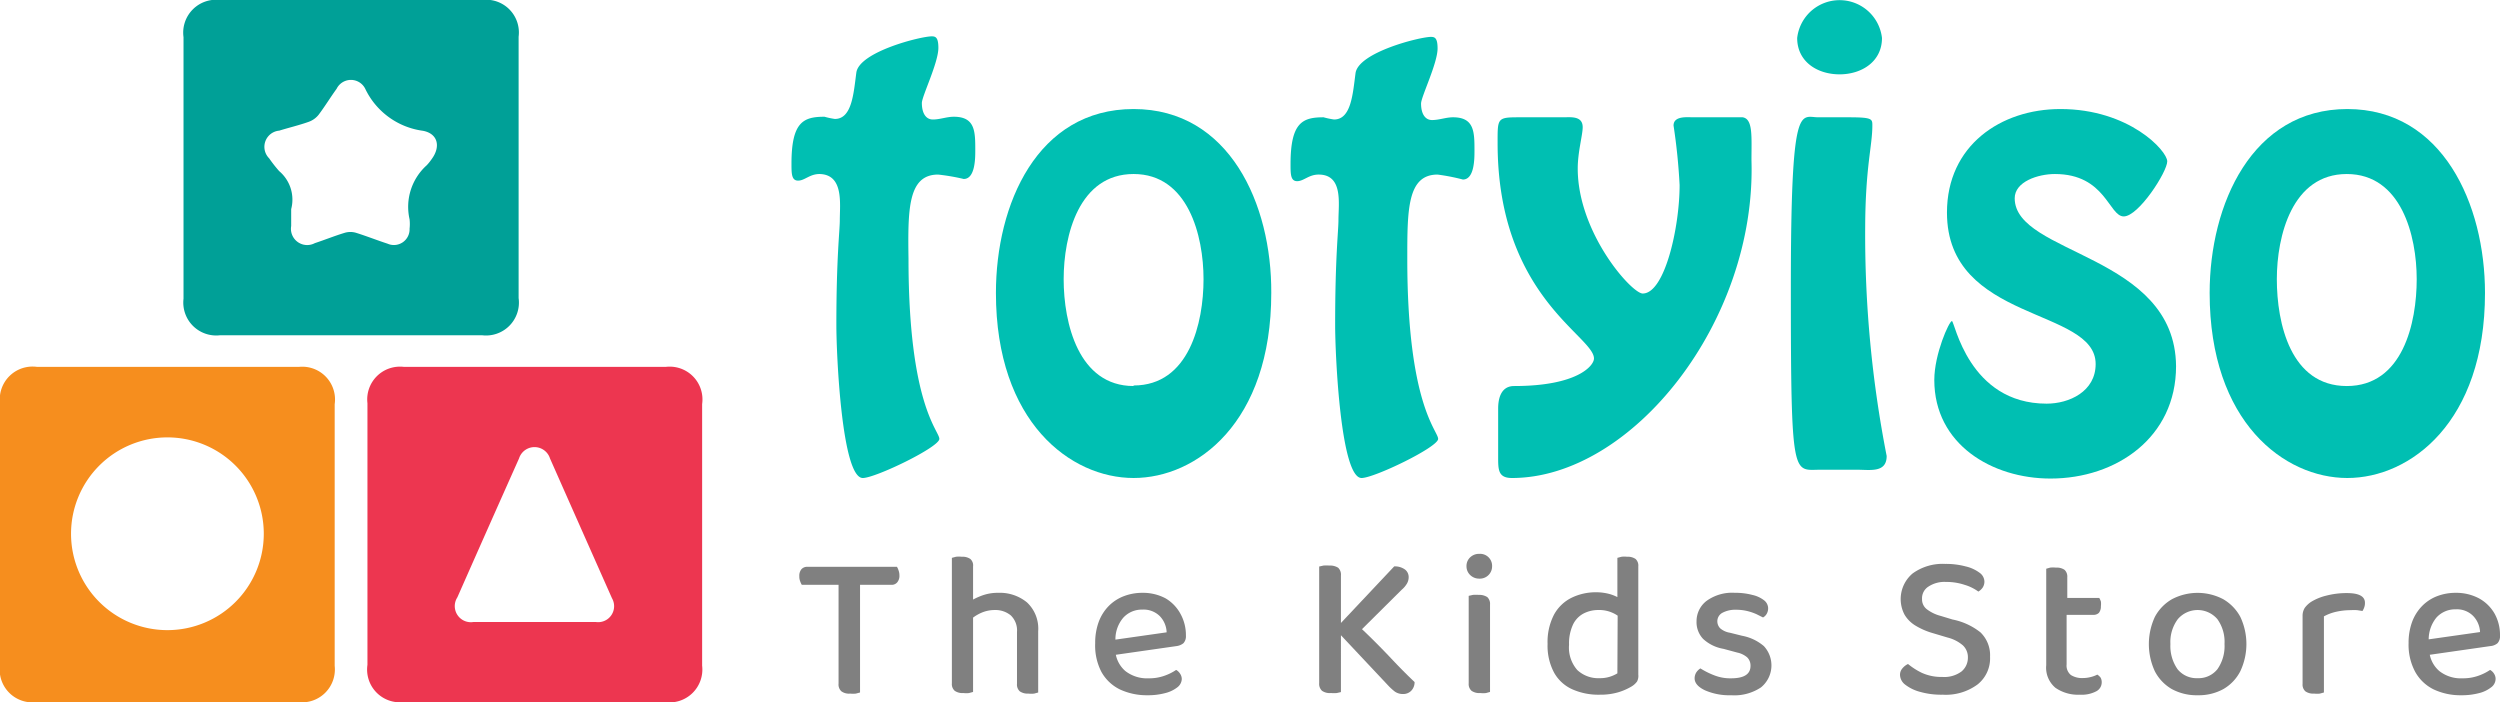 <svg id="Layer_1" data-name="Layer 1" xmlns="http://www.w3.org/2000/svg" viewBox="0 0 181.59 51"><defs><style>.cls-1{fill:#ed3650;}.cls-2{fill:#00a097;}.cls-3{fill:#f68e1e;}.cls-4{fill:#00bfb2;}.cls-5{fill:gray;}</style></defs><path class="cls-1" d="M48.35,26.65h-19a2.38,2.38,0,0,0-2.66,2.64v19A2.38,2.38,0,0,0,29.3,51h19A2.39,2.39,0,0,0,51,48.35v-19A2.38,2.38,0,0,0,48.35,26.65ZM43.28,45.18H34.39a1.17,1.17,0,0,1-1.17-1.79q2.23-5.05,4.48-10.09a1.18,1.18,0,0,1,2.25,0c1.5,3.39,3,6.77,4.5,10.15A1.16,1.16,0,0,1,43.28,45.18Z"/><path class="cls-2" d="M16,24.35H35a2.39,2.39,0,0,0,2.67-2.7c0-3.16,0-6.31,0-9.46s0-6.35,0-9.52A2.38,2.38,0,0,0,35,0H16a2.39,2.39,0,0,0-2.67,2.7v19A2.39,2.39,0,0,0,16,24.35ZM20.28,9.49c.71-.22,1.44-.39,2.14-.64a1.61,1.61,0,0,0,.72-.51c.46-.61.86-1.27,1.31-1.89a1.16,1.16,0,0,1,2.08,0,5.44,5.44,0,0,0,4.19,3.05c1.08.2,1.31,1.14.64,2.05A3.68,3.68,0,0,1,31,12a4.06,4.06,0,0,0-1.25,3.93,3.07,3.07,0,0,1,0,.68,1.14,1.14,0,0,1-1.6,1.09c-.77-.25-1.52-.55-2.29-.79a1.43,1.43,0,0,0-.82,0c-.73.22-1.44.51-2.17.75a1.18,1.18,0,0,1-1.72-1.24V15.19a2.71,2.71,0,0,0-.87-2.76,9.66,9.66,0,0,1-.73-.93A1.18,1.18,0,0,1,20.28,9.49Z"/><path class="cls-3" d="M21.7,26.65h-19A2.38,2.38,0,0,0,0,29.29v19A2.38,2.38,0,0,0,2.65,51h19a2.39,2.39,0,0,0,2.66-2.64q0-9.52,0-19A2.38,2.38,0,0,0,21.7,26.65ZM12.16,45.77a7,7,0,1,1,7-7A7,7,0,0,1,12.16,45.77Z"/><path class="cls-4" d="M68.14,12.68A14.89,14.89,0,0,1,70,13c.84,0,.84-1.52.84-2.08,0-1.36,0-2.44-1.56-2.44-.52,0-1,.2-1.52.2s-.8-.48-.8-1.2c0-.48,1.2-2.92,1.2-4,0-.76-.2-.84-.48-.84-.8,0-5.28,1.12-5.48,2.64s-.32,3.36-1.56,3.36a5.74,5.74,0,0,1-.75-.16c-1.52,0-2.4.36-2.4,3.4,0,.72,0,1.24.48,1.24s.84-.48,1.56-.48C61.3,12.68,61,14.8,61,16c0,.76-.25,2.68-.25,7.6,0,2.2.4,11.12,1.92,11.12.92,0,5.56-2.24,5.56-2.84s-2.24-2.44-2.24-13.08C65.94,15.24,65.94,12.68,68.14,12.68Z"/><path class="cls-4" d="M82.34,7.92c-7,0-10,6.92-10,13.36,0,9.4,5.44,13.44,10,13.44s10-4,10-13.44C92.38,14.84,89.3,7.92,82.34,7.92Zm0,20.12c-4,0-5.08-4.56-5.08-7.76s1.12-7.64,5.08-7.64,5.08,4.48,5.08,7.64S86.38,28,82.34,28Z"/><path class="cls-4" d="M104.42,12.68a14.89,14.89,0,0,1,1.84.36c.84,0,.84-1.52.84-2.08,0-1.36,0-2.44-1.56-2.44-.52,0-1,.2-1.52.2s-.8-.48-.8-1.2c0-.48,1.2-2.92,1.2-4,0-.76-.2-.84-.48-.84-.8,0-5.28,1.12-5.48,2.64s-.32,3.36-1.56,3.36a6,6,0,0,1-.76-.16c-1.52,0-2.4.36-2.4,3.4,0,.72,0,1.24.48,1.24s.84-.48,1.56-.48c1.8,0,1.44,2.12,1.44,3.32,0,.76-.24,2.68-.24,7.6,0,2.2.4,11.12,1.92,11.12.92,0,5.56-2.24,5.56-2.84s-2.24-2.44-2.24-13.08C102.22,15.24,102.22,12.68,104.42,12.68Z"/><path class="cls-4" d="M127.22,11.64c0-1.72.12-3-.64-3.12H123c-.44,0-1.44-.12-1.44.6a43.15,43.15,0,0,1,.44,4.32c0,3.08-1.08,7.88-2.68,7.88-.8,0-4.72-4.4-4.72-9.08,0-1.2.36-2.44.36-3,0-.84-.88-.72-1.4-.72H110.3c-1.56,0-1.52.08-1.52,1.88,0,11.12,7,14,7,15.64,0,.52-1.2,2-5.8,2-1.08,0-1.16,1.16-1.16,1.64V33.2c0,.92,0,1.52,1,1.52C118.54,34.72,127.58,23.36,127.22,11.64Z"/><path class="cls-4" d="M133.62,5.4c1.6,0,3.08-.92,3.08-2.64a3.1,3.1,0,0,0-6.16,0C130.54,4.48,132,5.4,133.62,5.4Z"/><path class="cls-4" d="M136,9.12c0-.48,0-.6-1.72-.6h-2.2c-1.32,0-2-1.32-2,12.36,0,14.08.16,13.24,2.12,13.24h2.72c.92,0,2.12.24,2.12-1a83.52,83.52,0,0,1-1.56-16.64C135.5,12.08,136,10.6,136,9.12Z"/><path class="cls-4" d="M146.34,14.4c0-1.2,1.68-1.76,2.92-1.76,3.68,0,3.92,3.08,5,3.08s3.16-3.24,3.16-4-2.76-3.8-7.76-3.8c-4.32,0-8.24,2.64-8.24,7.52,0,8,10.8,6.88,10.8,11,0,2-1.92,2.88-3.56,2.88-5.68,0-6.68-6-6.88-6s-1.28,2.4-1.28,4.28c0,4.68,4.2,7.16,8.44,7.16,4.8,0,9.12-3,9.12-8.16C158,18.44,146.34,18.52,146.34,14.4Z"/><path class="cls-4" d="M180.5,21.28c0-6.44-3.08-13.36-10-13.36s-10,6.92-10,13.36c0,9.4,5.44,13.44,10,13.44S180.5,30.68,180.5,21.28Zm-15.12-1c0-3.16,1.12-7.64,5.08-7.64s5.08,4.48,5.08,7.64-1,7.76-5.08,7.76S165.38,23.48,165.38,20.28Z"/><path class="cls-5" d="M65.15,41.17H58.64a.55.55,0,0,0-.43.18.73.73,0,0,0-.15.5.93.93,0,0,0,.06.37,1.29,1.29,0,0,0,.12.26h2.67v7.17a.67.67,0,0,0,.2.56.93.93,0,0,0,.64.17,2,2,0,0,0,.42,0l.3-.08V42.48h2.28a.52.52,0,0,0,.42-.18.73.73,0,0,0,.16-.51,1,1,0,0,0-.06-.35A1.18,1.18,0,0,0,65.15,41.17Z"/><path class="cls-5" d="M72.51,43.06a3.3,3.3,0,0,0-1.29.24,4.56,4.56,0,0,0-.54.25V41.14a.62.62,0,0,0-.2-.54,1,1,0,0,0-.62-.16,1.87,1.87,0,0,0-.42,0l-.3.08v9.12a.65.65,0,0,0,.21.54,1,1,0,0,0,.63.16,1.73,1.73,0,0,0,.41,0l.29-.08v-5.4a3,3,0,0,1,.58-.34,2.42,2.42,0,0,1,1-.21,1.75,1.75,0,0,1,1.16.39,1.51,1.51,0,0,1,.45,1.21v3.77a.65.65,0,0,0,.21.54,1,1,0,0,0,.62.16,1.87,1.87,0,0,0,.42,0l.29-.08V45.85a2.61,2.61,0,0,0-.81-2.09A3.1,3.1,0,0,0,72.51,43.06Z"/><path class="cls-5" d="M84.66,43.46a3.49,3.49,0,0,0-1.67-.4,3.76,3.76,0,0,0-1.35.24,3.11,3.11,0,0,0-1.1.71,3.29,3.29,0,0,0-.73,1.15,4.4,4.4,0,0,0-.26,1.56A4.16,4.16,0,0,0,80,48.8a3.09,3.09,0,0,0,1.35,1.28,4.63,4.63,0,0,0,2,.42,4.84,4.84,0,0,0,1.26-.15,2.36,2.36,0,0,0,.9-.42.8.8,0,0,0,.33-.6.69.69,0,0,0-.12-.39.78.78,0,0,0-.29-.28,3.64,3.64,0,0,1-.84.42,3.27,3.27,0,0,1-1.15.19,2.56,2.56,0,0,1-1.7-.53,2.12,2.12,0,0,1-.69-1.18l4.4-.63a1,1,0,0,0,.51-.21.74.74,0,0,0,.18-.55,3.19,3.19,0,0,0-.41-1.61A2.91,2.91,0,0,0,84.66,43.46Zm-3.64,3a2.41,2.41,0,0,1,.56-1.58,1.81,1.81,0,0,1,1.39-.6,1.67,1.67,0,0,1,1.28.48,1.78,1.78,0,0,1,.49,1.17Z"/><path class="cls-5" d="M100.93,47.7c-.58-.61-1.26-1.3-2-2l2.88-2.86a1.74,1.74,0,0,0,.39-.46.93.93,0,0,0,.12-.46.69.69,0,0,0-.25-.54,1.25,1.25,0,0,0-.8-.24L97.4,45.25V41.8a.69.69,0,0,0-.2-.56,1.09,1.09,0,0,0-.64-.16,3,3,0,0,0-.43,0l-.31.07v8.47a.68.68,0,0,0,.21.56,1,1,0,0,0,.65.16,2.77,2.77,0,0,0,.42,0l.3-.07V46.14l3.42,3.64a4.08,4.08,0,0,0,.49.45,1,1,0,0,0,.6.18.8.8,0,0,0,.59-.23.89.89,0,0,0,.25-.64C102.26,49.08,101.65,48.47,100.93,47.7Z"/><path class="cls-5" d="M107.41,43.21a2.72,2.72,0,0,0-.42,0l-.31.07v6.36a.65.65,0,0,0,.21.54,1,1,0,0,0,.64.16,1.78,1.78,0,0,0,.41,0l.29-.08V43.92a.68.68,0,0,0-.2-.55A1.07,1.07,0,0,0,107.41,43.21Z"/><path class="cls-5" d="M107.45,40.23a.92.92,0,0,0-.66.25.86.86,0,0,0-.27.65.87.87,0,0,0,.27.64.93.93,0,0,0,.66.26.89.89,0,0,0,.93-.9.87.87,0,0,0-.93-.9Z"/><path class="cls-5" d="M118.19,40.44a1.84,1.84,0,0,0-.41,0l-.3.08v2.85a3.31,3.31,0,0,0-.49-.2,3.69,3.69,0,0,0-1.07-.15,4,4,0,0,0-1.77.4,2.93,2.93,0,0,0-1.27,1.22,4.31,4.31,0,0,0-.47,2.13,4.13,4.13,0,0,0,.48,2.1,2.85,2.85,0,0,0,1.32,1.2,4.66,4.66,0,0,0,2,.39,4.6,4.6,0,0,0,1.35-.18,4.32,4.32,0,0,0,.92-.4,1.37,1.37,0,0,0,.43-.38A.88.88,0,0,0,119,49V41.14a.65.65,0,0,0-.2-.54A1,1,0,0,0,118.19,40.44Zm-.71,8.47a2.62,2.62,0,0,1-.53.24,2.37,2.37,0,0,1-.77.11,2.22,2.22,0,0,1-1.61-.59,2.47,2.47,0,0,1-.6-1.84,3.23,3.23,0,0,1,.29-1.47,1.76,1.76,0,0,1,.77-.8,2.28,2.28,0,0,1,1.07-.25,2.32,2.32,0,0,1,1,.19,2.18,2.18,0,0,1,.4.22Z"/><path class="cls-5" d="M126.54,46.18l-.88-.22a1.42,1.42,0,0,1-.71-.32.73.73,0,0,1-.21-.51.7.7,0,0,1,.37-.62,2,2,0,0,1,1-.22,3.48,3.48,0,0,1,.79.09,3.87,3.87,0,0,1,.68.23l.48.24a.7.7,0,0,0,.27-.27.8.8,0,0,0,.1-.41.74.74,0,0,0-.3-.57,2.15,2.15,0,0,0-.86-.39,4.71,4.71,0,0,0-1.25-.15,3.16,3.16,0,0,0-2.08.6,1.86,1.86,0,0,0-.71,1.47,1.77,1.77,0,0,0,.48,1.28,2.89,2.89,0,0,0,1.48.72l1,.27a1.61,1.61,0,0,1,.72.35.83.83,0,0,1,.24.62q0,.9-1.41.9a3.17,3.17,0,0,1-1.23-.22,5.85,5.85,0,0,1-1-.5,1,1,0,0,0-.31.31.84.84,0,0,0-.11.41q0,.51.75.87a4.44,4.44,0,0,0,1.92.36,3.47,3.47,0,0,0,2.15-.57,2.06,2.06,0,0,0,.21-3A3.39,3.39,0,0,0,126.54,46.18Z"/><path class="cls-5" d="M141.83,45l-.89-.27a2.82,2.82,0,0,1-1-.49.9.9,0,0,1-.33-.73,1,1,0,0,1,.46-.9,2.11,2.11,0,0,1,1.28-.34,4.15,4.15,0,0,1,1.35.21,3.24,3.24,0,0,1,1,.49,1,1,0,0,0,.32-.3.8.8,0,0,0,.12-.43.81.81,0,0,0-.37-.65,2.69,2.69,0,0,0-1-.45,5.56,5.56,0,0,0-1.48-.18,3.72,3.72,0,0,0-2.36.69,2.43,2.43,0,0,0-.59,3,2.3,2.3,0,0,0,.79.79,5.11,5.11,0,0,0,1.2.53l1.14.34a2.73,2.73,0,0,1,1.11.57,1.18,1.18,0,0,1,.36.89,1.29,1.29,0,0,1-.46,1,2.09,2.09,0,0,1-1.4.4,3.41,3.41,0,0,1-1.49-.3,5,5,0,0,1-1-.64,1.17,1.17,0,0,0-.4.31.71.71,0,0,0-.18.5.92.92,0,0,0,.39.7,3,3,0,0,0,1.09.52,5.58,5.58,0,0,0,1.61.2,3.88,3.88,0,0,0,2.55-.75,2.42,2.42,0,0,0,.9-2,2.31,2.31,0,0,0-.7-1.78A4.73,4.73,0,0,0,141.83,45Z"/><path class="cls-5" d="M152.34,49a2.11,2.11,0,0,1-.49.18,2.22,2.22,0,0,1-.54.07,1.52,1.52,0,0,1-.89-.22.88.88,0,0,1-.31-.77v-3.6h1.95a.54.54,0,0,0,.4-.15.74.74,0,0,0,.14-.48,1.27,1.27,0,0,0,0-.34,1.29,1.29,0,0,0-.12-.26h-2.32v-1.5a.67.67,0,0,0-.2-.54,1,1,0,0,0-.63-.16,1.87,1.87,0,0,0-.42,0l-.28.08v7a1.91,1.91,0,0,0,.67,1.65,2.88,2.88,0,0,0,1.77.5,2.28,2.28,0,0,0,1.2-.25.73.73,0,0,0,.39-.64.69.69,0,0,0-.08-.35A1,1,0,0,0,152.34,49Z"/><path class="cls-5" d="M161.48,43.52a4,4,0,0,0-3.71,0,3.23,3.23,0,0,0-1.25,1.29,4.7,4.7,0,0,0,0,3.95,3.18,3.18,0,0,0,1.23,1.29,3.76,3.76,0,0,0,1.88.45,3.72,3.72,0,0,0,1.87-.45,3.15,3.15,0,0,0,1.23-1.3,4.63,4.63,0,0,0,0-3.94A3.28,3.28,0,0,0,161.48,43.52Zm-.41,5.08a1.75,1.75,0,0,1-1.45.66,1.77,1.77,0,0,1-1.45-.65,2.93,2.93,0,0,1-.52-1.83,2.77,2.77,0,0,1,.54-1.81,1.89,1.89,0,0,1,2.87,0,2.83,2.83,0,0,1,.52,1.81A2.92,2.92,0,0,1,161.07,48.6Z"/><path class="cls-5" d="M170.48,43.08a5.8,5.8,0,0,0-1.49.18,3.87,3.87,0,0,0-1.11.45,1.83,1.83,0,0,0-.47.44,1.08,1.08,0,0,0-.16.59v4.94a.65.65,0,0,0,.21.54,1,1,0,0,0,.63.16,1.87,1.87,0,0,0,.42,0l.29-.08V44.77a3.43,3.43,0,0,1,.83-.32,4.85,4.85,0,0,1,1.12-.13,3.59,3.59,0,0,1,.47,0l.38.06a1.13,1.13,0,0,0,.13-.27.88.88,0,0,0,.05-.33C171.78,43.32,171.35,43.08,170.48,43.08Z"/><path class="cls-5" d="M181.41,46.72a.74.74,0,0,0,.18-.55,3.18,3.18,0,0,0-.4-1.61,2.91,2.91,0,0,0-1.13-1.1,3.53,3.53,0,0,0-1.68-.4,3.76,3.76,0,0,0-1.35.24,3.07,3.07,0,0,0-1.09.71,3.29,3.29,0,0,0-.73,1.15,4.4,4.4,0,0,0-.26,1.56,4.16,4.16,0,0,0,.48,2.08,3.09,3.09,0,0,0,1.35,1.28,4.58,4.58,0,0,0,2,.42,4.92,4.92,0,0,0,1.27-.15,2.31,2.31,0,0,0,.89-.42.77.77,0,0,0,.33-.6.68.68,0,0,0-.11-.39.78.78,0,0,0-.29-.28,3.64,3.64,0,0,1-.84.42,3.32,3.32,0,0,1-1.16.19,2.53,2.53,0,0,1-1.69-.53,2.12,2.12,0,0,1-.69-1.18l4.39-.63A.92.92,0,0,0,181.41,46.72Zm-5-.28a2.52,2.52,0,0,1,.56-1.58,1.83,1.83,0,0,1,1.4-.6,1.65,1.65,0,0,1,1.27.48,1.79,1.79,0,0,1,.5,1.17Z"/></svg>